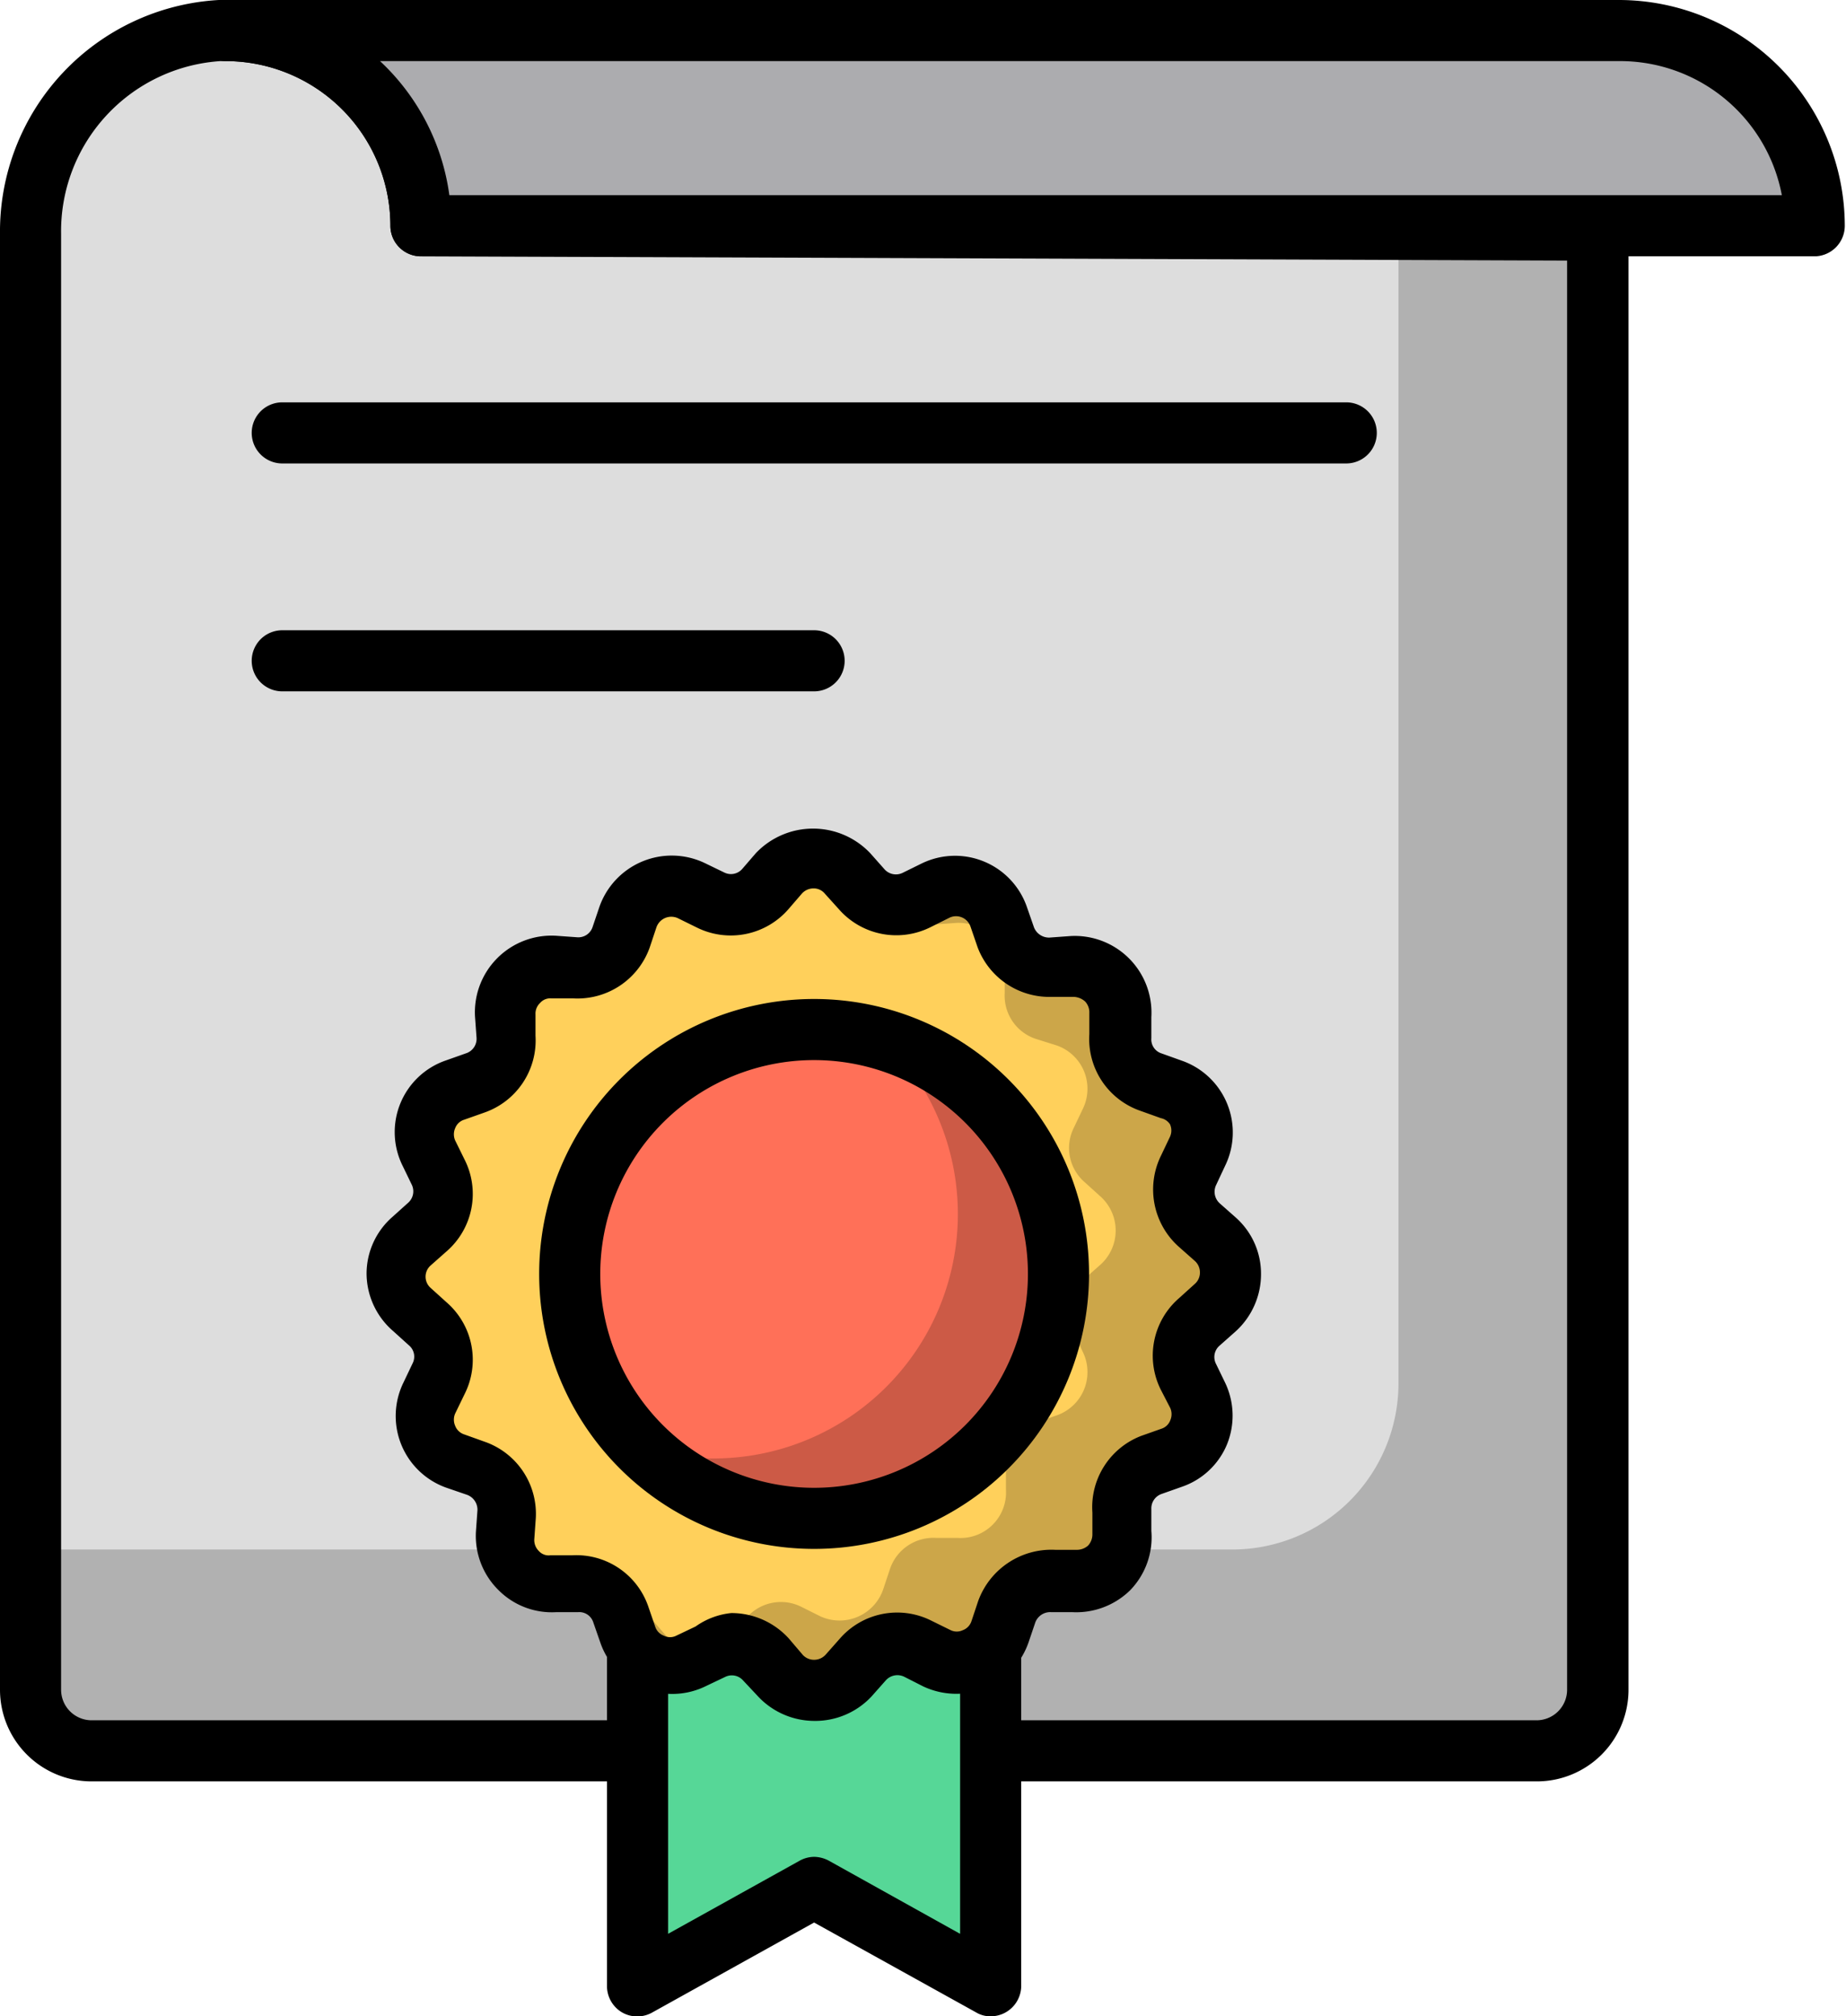 <svg xmlns="http://www.w3.org/2000/svg" viewBox="0 0 60.43 66"><g id="Layer_2" data-name="Layer 2"><g id="Layer_1-2" data-name="Layer 1"><path d="m13.78 7.39a6.4 6.4 0 0 0 -6.59-6.39 6.58 6.58 0 0 0 -6.19 6.66v47.65a2 2 0 0 0 2 2h47.3a2 2 0 0 0 2-2v-47.78z" fill="#ddd"></path><g opacity=".2"><path d="m52.31 7.68v47.64a2 2 0 0 1 -2 2h-47.31a2 2 0 0 1 -2-2v-4.6h39.34a5.44 5.44 0 0 0 5.44-5.44v-37.44z"></path></g><path d="m50.3 58.31h-47.3a3 3 0 0 1 -3-3v-47.65a7.59 7.59 0 0 1 7.16-7.66 7.39 7.39 0 0 1 7.55 6.39l37.6.14a1 1 0 0 1 1 1v47.78a3 3 0 0 1 -3.01 3zm-42.91-56.31h-.17a5.58 5.58 0 0 0 -5.22 5.66v47.65a1 1 0 0 0 1 1h47.3a1 1 0 0 0 1-1v-46.78l-37.52-.14a1 1 0 0 1 -1-1 5.39 5.39 0 0 0 -5.39-5.39z"></path><path d="m53 1h-45.61a6.39 6.39 0 0 1 6.39 6.39h45.65a6.39 6.39 0 0 0 -6.43-6.39z" fill="#acacaf"></path><path d="m59.43 8.39h-45.65a1 1 0 0 1 -1-1 5.4 5.4 0 0 0 -5.39-5.39 1 1 0 0 1 0-2h45.61a7.4 7.4 0 0 1 7.39 7.39 1 1 0 0 1 -.96 1zm-44.72-2h43.62a5.39 5.39 0 0 0 -5.33-4.39h-40.56a7.35 7.35 0 0 1 2.27 4.39z"></path><path d="m20.87 47.74v17.26l5.78-3.22 5.78 3.22v-17.26z" fill="#56d797"></path><path d="m32.43 66a.91.91 0 0 1 -.48-.13l-5.3-2.94-5.29 2.94a1 1 0 0 1 -1 0 1 1 0 0 1 -.49-.86v-17.27a1 1 0 0 1 1-1h11.56a1 1 0 0 1 1 1v17.26a1 1 0 0 1 -.49.86 1 1 0 0 1 -.51.14zm-5.78-5.22a1.05 1.05 0 0 1 .49.13l4.29 2.39v-14.56h-9.56v14.56l4.3-2.39a1 1 0 0 1 .48-.13z"></path><path d="m39.25 43.29a1.48 1.48 0 0 0 -.35 1.77l.3.63a1.5 1.5 0 0 1 -.86 2.07l-.66.23a1.49 1.49 0 0 0 -1 1.5v.7a1.49 1.49 0 0 1 -1.59 1.58h-.69a1.51 1.51 0 0 0 -1.51 1l-.22.66a1.5 1.5 0 0 1 -2.08.86l-.59-.29a1.5 1.5 0 0 0 -1.77.35l-.47.52a1.48 1.48 0 0 1 -2.24 0l-.46-.52a1.5 1.5 0 0 0 -1.76-.35l-.63.3a1.5 1.5 0 0 1 -2.08-.86l-.22-.66a1.5 1.5 0 0 0 -1.5-1h-.7a1.49 1.49 0 0 1 -1.59-1.58l.05-.7a1.51 1.51 0 0 0 -1-1.5l-.63-.24a1.5 1.5 0 0 1 -.86-2.07l.31-.63a1.5 1.5 0 0 0 -.36-1.77l-.51-.47a1.48 1.48 0 0 1 0-2.24l.51-.46a1.5 1.5 0 0 0 .36-1.77l-.31-.63a1.5 1.5 0 0 1 .86-2.07l.66-.23a1.52 1.52 0 0 0 1-1.51l-.05-.69a1.51 1.51 0 0 1 1.59-1.59l.7.05a1.52 1.52 0 0 0 1.5-1l.22-.66a1.51 1.51 0 0 1 2.08-.86l.63.31a1.5 1.5 0 0 0 1.77-.35l.46-.53a1.5 1.5 0 0 1 2.24 0l.47.53a1.5 1.5 0 0 0 1.77.35l.62-.31a1.51 1.51 0 0 1 2.08.86l.22.66a1.54 1.54 0 0 0 1.51 1l.69-.05a1.51 1.51 0 0 1 1.59 1.59v.69a1.5 1.5 0 0 0 1 1.51l.66.23a1.5 1.5 0 0 1 .86 2.07l-.3.63a1.49 1.49 0 0 0 .35 1.77l.52.46a1.5 1.5 0 0 1 0 2.24z" fill="#ffd05b"></path><g opacity=".2"><path d="m39.25 43.29a1.48 1.48 0 0 0 -.35 1.77l.3.63a1.49 1.49 0 0 1 -.85 2.07l-.66.23a1.49 1.49 0 0 0 -1 1.5v.7a1.49 1.49 0 0 1 -1.59 1.58h-.69a1.51 1.51 0 0 0 -1.51 1l-.22.65a1.5 1.5 0 0 1 -2.07.87l-.61-.29a1.5 1.5 0 0 0 -1.77.35l-.46.52a1.5 1.5 0 0 1 -2.25 0l-.46-.52a1.5 1.5 0 0 0 -1.76-.35l-.63.31a1.5 1.5 0 0 1 -2.07-.87l-.23-.65a1.16 1.16 0 0 0 -.18-.35 1.51 1.51 0 0 1 1.09.5l.46.53a1.5 1.5 0 0 0 2.24 0l.47-.53a1.49 1.49 0 0 1 1.77-.35l.62.31a1.51 1.51 0 0 0 2.08-.9l.22-.66a1.5 1.5 0 0 1 1.5-1h.7a1.49 1.49 0 0 0 1.59-1.58v-.69a1.5 1.5 0 0 1 1-1.51l.66-.23a1.5 1.5 0 0 0 .86-2.07l-.3-.63a1.48 1.48 0 0 1 .35-1.77l.52-.46a1.5 1.5 0 0 0 0-2.24l-.52-.47a1.48 1.48 0 0 1 -.35-1.77l.3-.63a1.5 1.5 0 0 0 -.86-2.07l-.7-.22a1.49 1.49 0 0 1 -1-1.5v-.7a1.51 1.51 0 0 0 -1.59-1.59l-.7.05a1.5 1.5 0 0 1 -1.32-.66 1.41 1.41 0 0 0 .69-.15l.63-.3a1.49 1.49 0 0 1 2.07.86l.22.65a1.52 1.52 0 0 0 1.51 1l.69-.05a1.51 1.51 0 0 1 1.59 1.59v.7a1.49 1.49 0 0 0 1 1.5l.66.23a1.49 1.49 0 0 1 .85 2.07l-.3.63a1.49 1.49 0 0 0 .35 1.77l.53.47a1.5 1.5 0 0 1 0 2.23z"></path></g><path d="m26.65 56.33a2.53 2.53 0 0 1 -1.87-.84l-.46-.49a.49.49 0 0 0 -.58-.11l-.63.3a2.49 2.49 0 0 1 -3.46-1.43l-.23-.66a.48.48 0 0 0 -.49-.33h-.71a2.46 2.46 0 0 1 -1.9-.72 2.49 2.49 0 0 1 -.74-1.92l.05-.7a.52.52 0 0 0 -.34-.5l-.67-.23a2.49 2.49 0 0 1 -1.41-3.45l.3-.63a.48.48 0 0 0 -.12-.58l-.52-.47a2.5 2.5 0 0 1 -.87-1.88 2.47 2.47 0 0 1 .85-1.86l.5-.45a.5.5 0 0 0 .13-.6l-.3-.62a2.48 2.48 0 0 1 1.42-3.45l.65-.23a.5.5 0 0 0 .35-.51l-.05-.69a2.51 2.51 0 0 1 2.65-2.65l.7.05a.49.49 0 0 0 .5-.34l.22-.65a2.51 2.51 0 0 1 3.45-1.44l.64.31a.49.49 0 0 0 .59-.12l.44-.51a2.58 2.58 0 0 1 3.75 0l.47.53a.5.5 0 0 0 .59.11l.61-.3a2.49 2.49 0 0 1 3.46 1.43l.23.66a.53.53 0 0 0 .5.33l.69-.05a2.51 2.51 0 0 1 2.65 2.65v.69a.48.48 0 0 0 .33.5l.67.24a2.49 2.49 0 0 1 1.41 3.45l-.29.62a.51.51 0 0 0 .12.6l.52.46a2.46 2.46 0 0 1 .83 1.85 2.53 2.53 0 0 1 -.83 1.88l-.53.47a.49.49 0 0 0 -.12.58l.31.64a2.5 2.5 0 0 1 .06 2 2.46 2.46 0 0 1 -1.49 1.4l-.65.23a.5.5 0 0 0 -.34.5v.71a2.49 2.49 0 0 1 -.69 1.94 2.52 2.52 0 0 1 -1.91.72h-.69a.52.52 0 0 0 -.51.34l-.22.65a2.52 2.52 0 0 1 -1.39 1.49 2.55 2.55 0 0 1 -2.06-.05l-.63-.32a.51.51 0 0 0 -.59.12l-.47.53a2.52 2.52 0 0 1 -1.88.8zm-2.71-3.53a2.54 2.54 0 0 1 1.88.83l.46.54a.5.5 0 0 0 .37.16.51.51 0 0 0 .38-.17l.46-.52a2.49 2.49 0 0 1 3-.59l.63.31a.46.46 0 0 0 .4 0 .47.47 0 0 0 .28-.29l.22-.66a2.55 2.55 0 0 1 2.52-1.68h.69a.55.55 0 0 0 .39-.14.54.54 0 0 0 .14-.38v-.7a2.5 2.5 0 0 1 1.6-2.51l.65-.23a.46.46 0 0 0 .3-.28.5.5 0 0 0 0-.4l-.31-.6a2.49 2.49 0 0 1 .6-3l.52-.47a.49.49 0 0 0 .16-.37.5.5 0 0 0 -.16-.37l-.52-.46a2.51 2.51 0 0 1 -.59-3l.29-.61a.49.49 0 0 0 0-.41.47.47 0 0 0 -.3-.2l-.67-.24a2.49 2.49 0 0 1 -1.67-2.51v-.69a.52.52 0 0 0 -.14-.38.59.59 0 0 0 -.39-.15h-.69a2.51 2.51 0 0 1 -2.44-1.63l-.23-.67a.5.5 0 0 0 -.69-.29l-.62.31a2.5 2.5 0 0 1 -3-.59l-.46-.51a.47.47 0 0 0 -.37-.17.51.51 0 0 0 -.38.17l-.44.51a2.5 2.5 0 0 1 -3 .6l-.63-.31a.52.52 0 0 0 -.41 0 .52.52 0 0 0 -.28.3l-.22.66a2.51 2.51 0 0 1 -2.51 1.67h-.71a.44.44 0 0 0 -.37.15.48.48 0 0 0 -.15.38v.69a2.5 2.5 0 0 1 -1.68 2.52l-.65.23a.46.46 0 0 0 -.3.28.5.5 0 0 0 0 .4l.31.63a2.49 2.49 0 0 1 -.59 3l-.52.46a.49.49 0 0 0 0 .74l.52.47a2.49 2.49 0 0 1 .59 3l-.31.64a.5.5 0 0 0 0 .4.47.47 0 0 0 .29.28l.67.24a2.5 2.5 0 0 1 1.68 2.5l-.05.7a.5.5 0 0 0 .15.38.43.43 0 0 0 .37.14h.71a2.49 2.49 0 0 1 2.5 1.67l.23.67a.47.47 0 0 0 .28.29.45.45 0 0 0 .41 0l.63-.3a2.44 2.44 0 0 1 1.17-.44z"></path><circle cx="26.65" cy="41.7" fill="#ff7058" r="8" transform="matrix(.973 -.23 .23 .973 -8.87 7.24)"></circle><g opacity=".2"><path d="m34.65 41.71a8 8 0 0 1 -13.65 5.68 7.91 7.91 0 0 0 2.35.35 8 8 0 0 0 5.65-13.67 8 8 0 0 1 5.65 7.64z"></path></g><path d="m26.65 50.7a9 9 0 1 1 9-9 9 9 0 0 1 -9 9zm0-16a7 7 0 1 0 7 7 7 7 0 0 0 -7-7z"></path><path d="m9.24 14.17h34.83" fill="#ddd"></path><path d="m44.07 15.17h-34.83a1 1 0 0 1 0-2h34.83a1 1 0 0 1 0 2z"></path><path d="m9.24 21.63h17.41" fill="#ddd"></path><path d="m26.65 22.63h-17.41a1 1 0 1 1 0-2h17.41a1 1 0 0 1 0 2z"></path></g></g></svg>